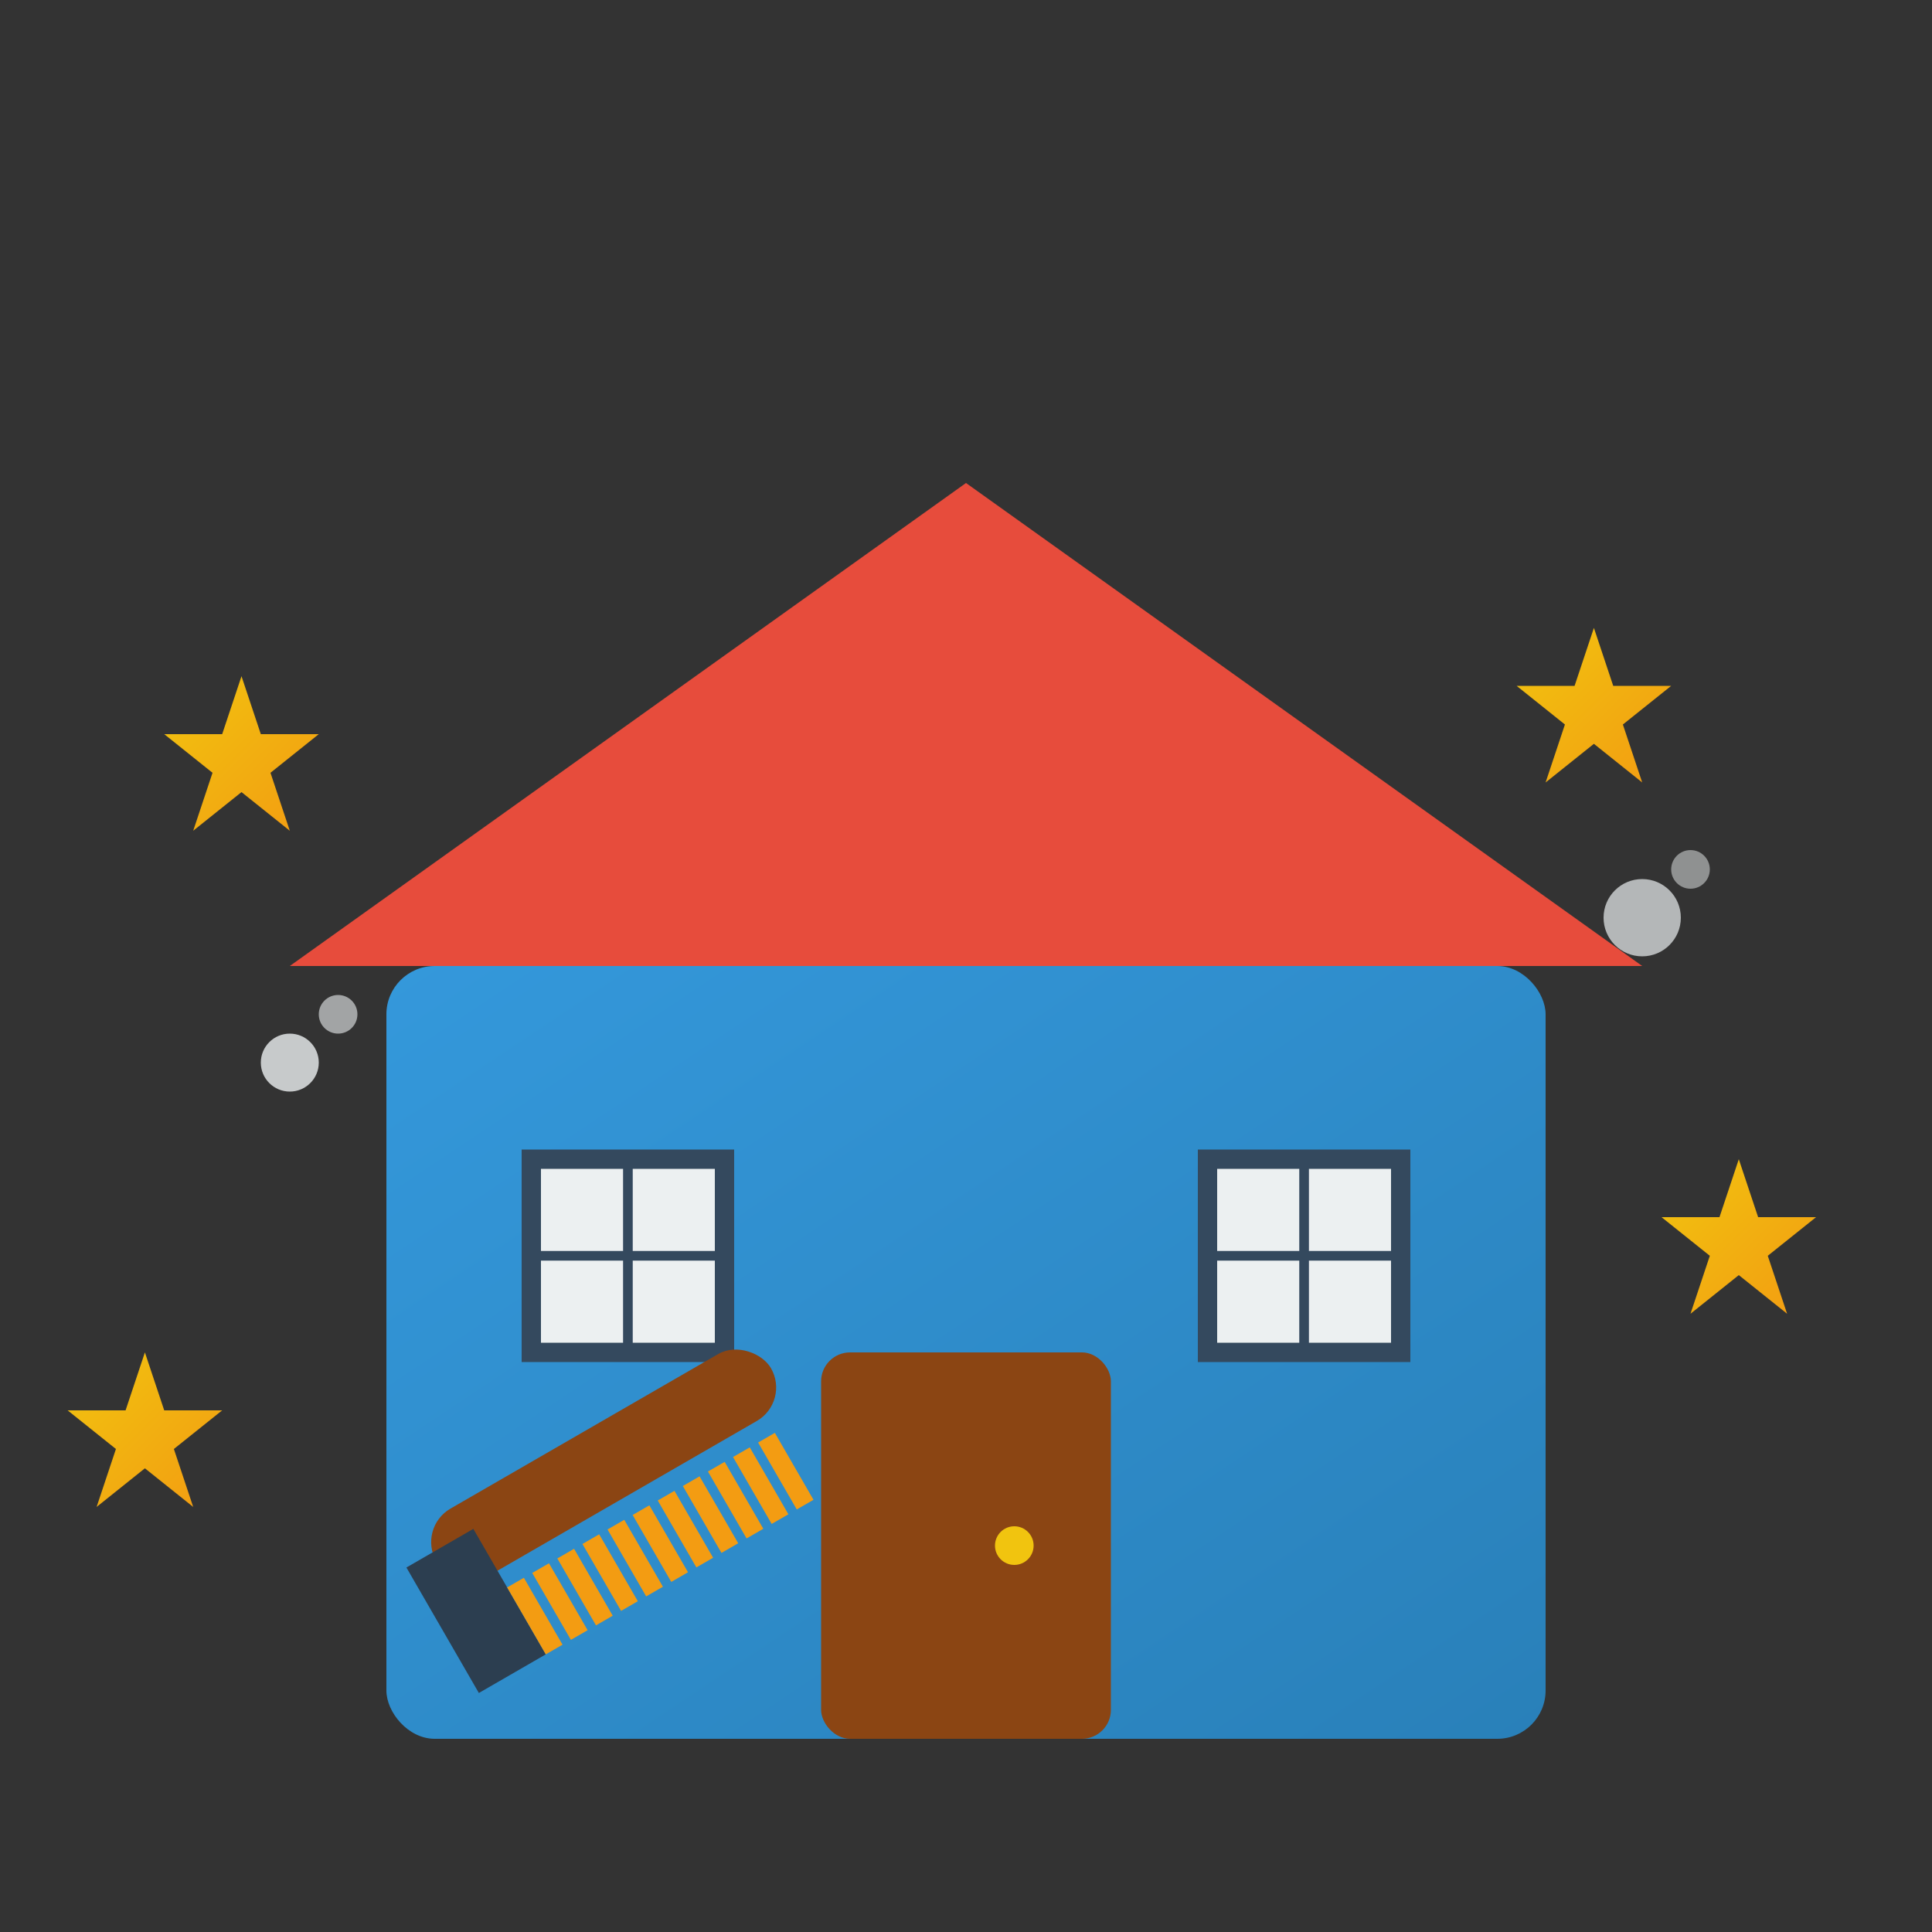<svg xmlns="http://www.w3.org/2000/svg" viewBox="0 0 200 200" width="200" height="200">
  <rect x="0" y="0" width="200" height="200" fill="#333333" stroke="none"/>
  <defs>
    <linearGradient id="houseGradient" x1="0%" y1="0%" x2="100%" y2="100%">
      <stop offset="0%" style="stop-color:#3498db;stop-opacity:1" />
      <stop offset="100%" style="stop-color:#2980b9;stop-opacity:1" />
    </linearGradient>
    <linearGradient id="sparkleGradient" x1="0%" y1="0%" x2="100%" y2="100%">
      <stop offset="0%" style="stop-color:#f1c40f;stop-opacity:1" />
      <stop offset="100%" style="stop-color:#f39c12;stop-opacity:1" />
    </linearGradient>
  </defs>
  
  <!-- House base -->
  <rect x="40" y="100" width="120" height="80" fill="url(#houseGradient)" rx="5"/>
  
  <!-- Roof -->
  <polygon points="30,100 100,50 170,100" fill="#e74c3c"/>
  
  <!-- Door -->
  <rect x="85" y="140" width="30" height="40" fill="#8b4513" rx="3"/>
  <circle cx="105" cy="160" r="2" fill="#f1c40f"/>
  
  <!-- Windows -->
  <rect x="55" y="120" width="20" height="20" fill="#ecf0f1" stroke="#34495e" stroke-width="2"/>
  <rect x="125" y="120" width="20" height="20" fill="#ecf0f1" stroke="#34495e" stroke-width="2"/>
  <line x1="65" y1="120" x2="65" y2="140" stroke="#34495e" stroke-width="1"/>
  <line x1="55" y1="130" x2="75" y2="130" stroke="#34495e" stroke-width="1"/>
  <line x1="135" y1="120" x2="135" y2="140" stroke="#34495e" stroke-width="1"/>
  <line x1="125" y1="130" x2="145" y2="130" stroke="#34495e" stroke-width="1"/>
  
  <!-- Cleaning sparkles -->
  <g fill="url(#sparkleGradient)">
    <polygon points="25,70 27,76 33,76 28,80 30,86 25,82 20,86 22,80 17,76 23,76" />
    <polygon points="165,65 167,71 173,71 168,75 170,81 165,77 160,81 162,75 157,71 163,71" />
    <polygon points="180,120 182,126 188,126 183,130 185,136 180,132 175,136 177,130 172,126 178,126" />
    <polygon points="15,140 17,146 23,146 18,150 20,156 15,152 10,156 12,150 7,146 13,146" />
  </g>
  
  <!-- Cleaning brush -->
  <g transform="rotate(-30 50 160)">
    <rect x="45" y="155" width="40" height="8" fill="#8b4513" rx="4"/>
    <rect x="42" y="158" width="8" height="15" fill="#2c3e50"/>
    <g fill="#f39c12">
      <rect x="50" y="165" width="2" height="8"/>
      <rect x="53" y="165" width="2" height="8"/>
      <rect x="56" y="165" width="2" height="8"/>
      <rect x="59" y="165" width="2" height="8"/>
      <rect x="62" y="165" width="2" height="8"/>
      <rect x="65" y="165" width="2" height="8"/>
      <rect x="68" y="165" width="2" height="8"/>
      <rect x="71" y="165" width="2" height="8"/>
      <rect x="74" y="165" width="2" height="8"/>
      <rect x="77" y="165" width="2" height="8"/>
      <rect x="80" y="165" width="2" height="8"/>
    </g>
  </g>
  
  <!-- Small cleaning bubbles -->
  <circle cx="30" cy="110" r="3" fill="#ecf0f1" opacity="0.8"/>
  <circle cx="35" cy="105" r="2" fill="#ecf0f1" opacity="0.6"/>
  <circle cx="170" cy="95" r="4" fill="#ecf0f1" opacity="0.7"/>
  <circle cx="175" cy="90" r="2" fill="#ecf0f1" opacity="0.5"/>
</svg>